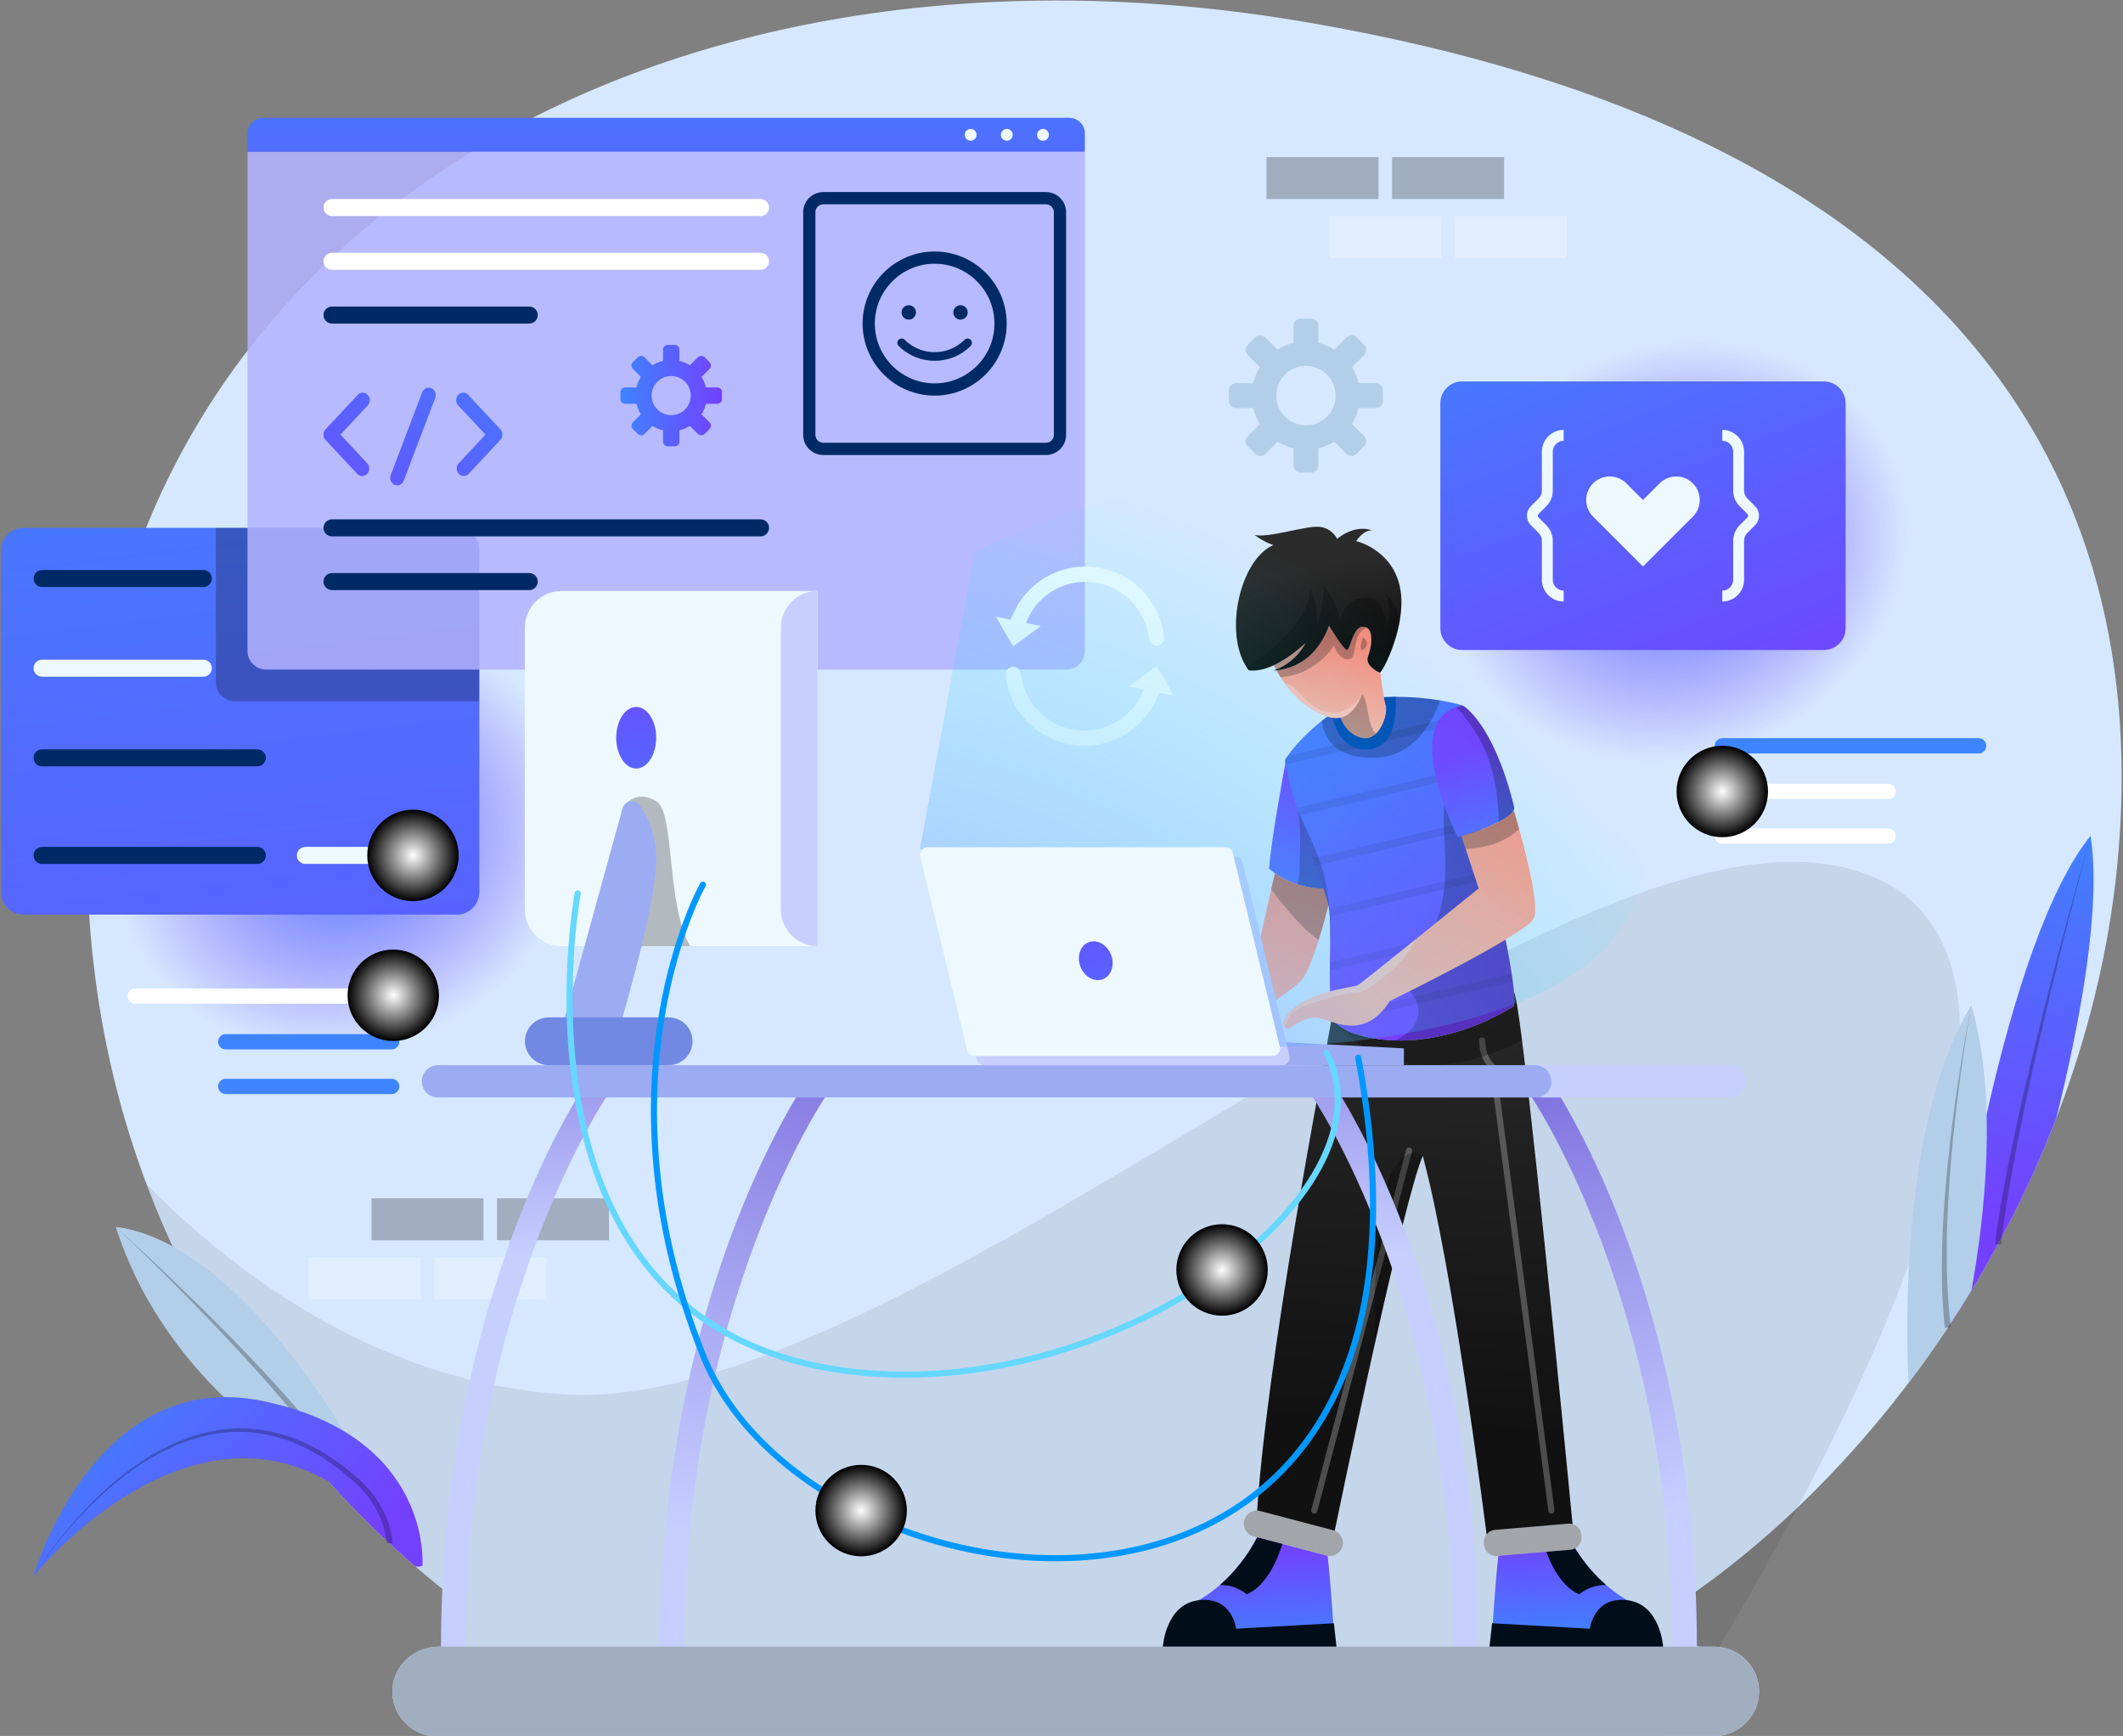 <svg width="1321" height="1080" viewBox="0 0 1321 1080" fill="none" xmlns="http://www.w3.org/2000/svg">
<rect x="0" y="0" width="1321" height="1080" fill="#808080" stroke="none"/>
<g clip-path="url(#clip0_455_383)">
<path d="M1317.4 538.504C1312.11 592.274 1298.94 645.167 1279.56 695.49C1265.13 732.934 1247.29 768.971 1226.7 802.856C1221.96 810.637 1217.07 818.324 1212.05 825.898C1204.23 837.677 1196.07 849.168 1187.6 860.315C1166.34 888.378 1143.19 914.369 1118.63 937.791C1096.63 958.758 1073.54 977.633 1049.66 994.072C1036.17 1003.36 1042.68 1024.46 1059.06 1024.46H1066.61C1067.62 1024.46 1068.61 1024.52 1069.58 1024.63C1084.04 1026.15 1095.21 1038.71 1094.51 1053.74C1093.8 1068.75 1080.87 1080.32 1065.81 1080.32H272.044C256.157 1080.32 243.391 1067.08 244.133 1051.04C244.494 1043.54 247.918 1036.88 253.114 1032.13C258.31 1027.35 265.309 1024.46 272.825 1024.46C288.732 1024.46 295.58 1004.31 282.984 994.605C229.918 953.678 141.217 869.754 91.274 737.004C66.693 671.687 51.49 594.553 54.514 504.9C66.748 143.402 411.13 -54.739 812.589 13.756C1214.05 82.252 1341.26 296.432 1317.4 538.504Z" fill="#D6E8FF"/>
<path opacity="0.08" d="M1118.63 937.793C1100.99 971.052 1083.77 1000.92 1069.58 1024.63C1049.05 1058.94 1034.86 1080.32 1034.86 1080.32H272.045C256.158 1080.32 243.392 1067.08 244.134 1051.04C244.495 1043.54 247.919 1036.88 253.115 1032.13C258.311 1027.35 265.31 1024.46 272.826 1024.46C288.733 1024.46 295.581 1004.31 282.985 994.606C275.469 988.804 267.25 982.163 258.517 974.608C241.811 960.205 223.261 942.566 204.331 921.58C190.88 906.664 177.236 890.071 163.956 871.731H163.937C136.729 834.193 110.987 789.404 91.275 737.005C151.267 797.32 239.358 860.087 350.532 867.49C570.689 882.177 983.488 473.07 1163.29 544.592C1277.8 590.162 1194.33 795.058 1118.63 937.793Z" fill="black"/>
<path opacity="0.25" d="M309.246 771.645H378.955V745.55H309.246V771.645Z" fill="black"/>
<path opacity="0.25" d="M231.133 771.645H300.842V745.55H231.133V771.645Z" fill="black"/>
<path opacity="0.25" d="M270.193 808.377H339.902V782.283H270.193V808.377Z" fill="white"/>
<path opacity="0.25" d="M192.08 808.377H261.789V782.283H192.08V808.377Z" fill="white"/>
<path opacity="0.25" d="M857.801 97.725H788.092V123.819H857.801V97.725Z" fill="black"/>
<path opacity="0.25" d="M935.908 97.725H866.199V123.819H935.908V97.725Z" fill="black"/>
<path opacity="0.25" d="M896.853 134.459H827.145V160.553H896.853V134.459Z" fill="white"/>
<path opacity="0.25" d="M974.961 134.459H905.252V160.553H974.961V134.459Z" fill="white"/>
<path d="M378.447 454.15C412.881 534.027 368.185 630.082 278.62 668.691C189.051 707.301 88.53 673.848 54.097 593.971C19.663 514.093 64.359 418.038 153.924 379.429C243.49 340.82 344.014 374.272 378.447 454.15Z" fill="url(#paint0_radial_455_383)"/>
<path d="M298.238 342.309V555.082C298.238 562.769 291.996 569.011 284.309 569.011H14.61C6.923 569.011 0.701 562.769 0.701 555.082V342.309C0.701 334.642 6.923 328.4 14.61 328.4H284.309C292 328.4 298.238 334.642 298.238 342.309Z" fill="url(#paint1_linear_455_383)"/>
<path d="M126.524 365.238H26.184C23.257 365.238 20.885 362.867 20.885 359.94C20.885 357.013 23.257 354.641 26.184 354.641H126.524C129.451 354.641 131.823 357.013 131.823 359.94C131.823 362.867 129.451 365.238 126.524 365.238Z" fill="#002A66"/>
<path d="M126.524 421.012H26.184C23.257 421.012 20.885 418.64 20.885 415.713C20.885 412.786 23.257 410.414 26.184 410.414H126.524C129.451 410.414 131.823 412.786 131.823 415.713C131.823 418.64 129.451 421.012 126.524 421.012Z" fill="#EEF8FF"/>
<path d="M160.115 476.787H26.184C23.257 476.787 20.885 474.415 20.885 471.488C20.885 468.561 23.257 466.189 26.184 466.189H160.115C163.042 466.189 165.414 468.561 165.414 471.488C165.414 474.415 163.042 476.787 160.115 476.787Z" fill="#002A66"/>
<path d="M160.115 537.498H26.184C23.257 537.498 20.885 535.126 20.885 532.199C20.885 529.272 23.257 526.9 26.184 526.9H160.115C163.042 526.9 165.414 529.272 165.414 532.199C165.414 535.123 163.042 537.498 160.115 537.498Z" fill="#002A66"/>
<path d="M257.559 537.498H189.996C187.069 537.498 184.697 535.126 184.697 532.199C184.697 529.272 187.069 526.9 189.996 526.9H257.559C260.486 526.9 262.858 529.272 262.858 532.199C262.861 535.123 260.486 537.498 257.559 537.498Z" fill="#EEF8FF"/>
<path d="M256.959 560.643C272.668 560.643 285.403 547.909 285.403 532.2C285.403 516.491 272.668 503.756 256.959 503.756C241.25 503.756 228.516 516.491 228.516 532.2C228.516 547.909 241.25 560.643 256.959 560.643Z" fill="url(#paint2_radial_455_383)"/>
<path opacity="0.25" d="M298.236 342.306V436.28H145.948C139.516 436.28 134.305 431.065 134.305 424.636V328.4H284.311C291.998 328.397 298.236 334.638 298.236 342.306Z" fill="black"/>
<path d="M675.049 94.482H153.996V83.068C153.996 77.662 158.379 73.283 163.781 73.283H665.264C670.67 73.283 675.049 77.662 675.049 83.068V94.482Z" fill="url(#paint3_linear_455_383)"/>
<path opacity="0.86" d="M663.422 416.586H165.623C159.201 416.586 153.996 411.381 153.996 404.959V94.478H675.049V404.959C675.049 411.378 669.844 416.586 663.422 416.586Z" fill="#B3B3FF"/>
<path d="M652.644 83.879C652.644 85.912 650.994 87.561 648.961 87.561C646.928 87.561 645.279 85.912 645.279 83.879C645.279 81.846 646.928 80.197 648.961 80.197C650.994 80.194 652.644 81.843 652.644 83.879Z" fill="#EEF8FF"/>
<path d="M630.149 83.879C630.149 85.912 628.5 87.561 626.467 87.561C624.434 87.561 622.785 85.912 622.785 83.879C622.785 81.846 624.434 80.197 626.467 80.197C628.5 80.194 630.149 81.843 630.149 83.879Z" fill="#EEF8FF"/>
<path d="M607.653 83.879C607.653 85.912 606.004 87.561 603.971 87.561C601.938 87.561 600.289 85.912 600.289 83.879C600.289 81.846 601.938 80.197 603.971 80.197C606.004 80.194 607.653 81.843 607.653 83.879Z" fill="#EEF8FF"/>
<path d="M473.235 134.436H206.592C203.665 134.436 201.293 132.064 201.293 129.137C201.293 126.21 203.665 123.838 206.592 123.838H473.235C476.162 123.838 478.534 126.21 478.534 129.137C478.534 132.064 476.162 134.436 473.235 134.436Z" fill="white"/>
<path d="M473.235 167.871H206.592C203.665 167.871 201.293 165.499 201.293 162.568C201.293 159.641 203.665 157.27 206.592 157.27H473.235C476.162 157.27 478.534 159.641 478.534 162.568C478.534 165.495 476.162 167.871 473.235 167.871Z" fill="white"/>
<path d="M329.313 201.305H206.592C203.665 201.305 201.293 198.933 201.293 196.006C201.293 193.079 203.665 190.707 206.592 190.707H329.313C332.24 190.707 334.611 193.079 334.611 196.006C334.611 198.93 332.24 201.305 329.313 201.305Z" fill="#002A66"/>
<path d="M473.235 333.705H206.592C203.665 333.705 201.293 331.333 201.293 328.406C201.293 325.479 203.665 323.107 206.592 323.107H473.235C476.162 323.107 478.534 325.479 478.534 328.406C478.534 331.333 476.162 333.705 473.235 333.705Z" fill="#002A66"/>
<path d="M329.313 367.135H206.592C203.665 367.135 201.293 364.763 201.293 361.836C201.293 358.909 203.665 356.537 206.592 356.537H329.313C332.24 356.537 334.611 358.909 334.611 361.836C334.611 364.763 332.24 367.135 329.313 367.135Z" fill="#002A66"/>
<path d="M581.564 156.469C556.844 156.469 536.736 176.58 536.736 201.3C536.736 226.019 556.848 246.131 581.564 246.131C606.284 246.131 626.395 226.019 626.395 201.3C626.395 176.58 606.284 156.469 581.564 156.469ZM581.564 238.518C561.043 238.518 544.346 221.821 544.346 201.3C544.346 180.775 561.043 164.082 581.564 164.082C602.089 164.082 618.786 180.779 618.786 201.3C618.786 221.821 602.089 238.518 581.564 238.518Z" fill="#002A66"/>
<path d="M600.173 211.41C589.911 221.669 573.214 221.672 562.955 211.41C561.903 210.361 560.202 210.361 559.15 211.41C558.098 212.462 558.098 214.166 559.15 215.214C565.33 221.394 573.446 224.483 581.566 224.483C589.682 224.483 597.801 221.391 603.981 215.214C605.033 214.162 605.033 212.458 603.981 211.41C602.926 210.361 601.225 210.361 600.173 211.41Z" fill="#002A66"/>
<path d="M565.464 198.846C567.943 198.846 569.95 196.839 569.95 194.361C569.95 191.882 567.943 189.875 565.464 189.875C562.986 189.875 560.979 191.882 560.979 194.361C560.979 196.839 562.986 198.846 565.464 198.846Z" fill="#002A66"/>
<path d="M597.671 198.846C600.146 198.846 602.157 196.839 602.157 194.361C602.157 191.882 600.15 189.875 597.671 189.875C595.193 189.875 593.186 191.882 593.186 194.361C593.186 196.839 595.193 198.846 597.671 198.846Z" fill="#002A66"/>
<path d="M225.376 296.167C224.26 296.167 223.14 295.712 222.288 294.799L202.573 273.697C200.866 271.87 200.866 268.911 202.573 267.087L222.623 245.634C224.331 243.807 227.093 243.807 228.8 245.634C230.507 247.457 230.507 250.419 228.8 252.243L211.838 270.392L228.468 288.19C230.175 290.016 230.175 292.975 228.468 294.799C227.612 295.709 226.493 296.167 225.376 296.167Z" fill="url(#paint4_linear_455_383)"/>
<path d="M288.537 296.167C287.42 296.167 286.304 295.712 285.449 294.799C283.742 292.975 283.742 290.013 285.449 288.19L302.081 270.392L285.116 252.243C283.409 250.419 283.409 247.46 285.116 245.634C286.823 243.807 289.586 243.807 291.293 245.634L311.346 267.087C312.166 267.965 312.624 269.153 312.624 270.392C312.624 271.631 312.163 272.819 311.346 273.697L291.629 294.799C290.773 295.709 289.654 296.167 288.537 296.167Z" fill="url(#paint5_linear_455_383)"/>
<path d="M247.171 301.961C246.625 301.961 246.067 301.851 245.528 301.616C243.292 300.645 242.22 297.918 243.127 295.526L262.696 244.076C263.606 241.692 266.14 240.53 268.389 241.511C270.625 242.482 271.697 245.209 270.79 247.6L251.221 299.05C250.527 300.861 248.897 301.961 247.171 301.961Z" fill="url(#paint6_linear_455_383)"/>
<path d="M650.818 283.094H512.313C505.398 283.094 499.77 277.466 499.77 270.55V132.046C499.77 125.13 505.398 119.502 512.313 119.502H650.818C657.733 119.502 663.362 125.13 663.362 132.046V270.55C663.362 277.466 657.733 283.094 650.818 283.094ZM512.313 127.111C509.593 127.111 507.379 129.325 507.379 132.046V270.55C507.379 273.271 509.593 275.484 512.313 275.484H650.818C653.538 275.484 655.752 273.271 655.752 270.55V132.046C655.752 129.325 653.538 127.111 650.818 127.111H512.313Z" fill="#002A66"/>
<path d="M449.222 248.283V243.981C449.222 242.352 447.899 241.029 446.269 241.029H439.24C438.685 238.679 437.756 236.478 436.516 234.481L441.496 229.501C442.648 228.349 442.648 226.478 441.496 225.325L438.453 222.282C437.301 221.13 435.429 221.13 434.277 222.282L429.297 227.262C427.3 226.026 425.099 225.096 422.75 224.538V217.509C422.75 215.88 421.427 214.557 419.797 214.557H415.495C413.865 214.557 412.542 215.88 412.542 217.509V224.538C410.193 225.093 407.992 226.023 405.994 227.262L401.015 222.282C399.863 221.13 397.991 221.13 396.839 222.282L393.796 225.325C392.644 226.478 392.644 228.349 393.796 229.501L398.775 234.481C397.539 236.478 396.607 238.679 396.052 241.029H389.023C387.393 241.029 386.07 242.352 386.07 243.981V248.283C386.07 249.913 387.393 251.236 389.023 251.236H396.052C396.607 253.585 397.536 255.786 398.775 257.784L393.796 262.763C392.644 263.915 392.644 265.787 393.796 266.939L396.839 269.982C397.991 271.134 399.863 271.134 401.015 269.982L405.994 265.003C407.992 266.239 410.193 267.168 412.542 267.727V274.755C412.542 276.385 413.865 277.708 415.495 277.708H419.797C421.427 277.708 422.75 276.385 422.75 274.755V267.727C425.099 267.171 427.3 266.242 429.297 265.003L434.277 269.982C435.429 271.134 437.301 271.134 438.453 269.982L441.496 266.939C442.648 265.787 442.648 263.915 441.496 262.763L436.516 257.784C437.752 255.786 438.682 253.585 439.24 251.236H446.269C447.899 251.236 449.222 249.913 449.222 248.283ZM419.713 258.139C411.39 259.517 404.262 252.388 405.636 244.065C406.469 239.025 410.535 234.955 415.579 234.123C423.902 232.748 431.027 239.873 429.652 248.196C428.82 253.237 424.754 257.306 419.713 258.139Z" fill="url(#paint7_linear_455_383)"/>
<path d="M928.434 1016.73L1008.35 1012.24C1008.35 1012.24 1040.16 1011.84 1012.44 995.536C1007.55 992.664 1003.21 989.447 999.349 986.119C986.793 975.218 979.486 962.926 976.195 956.459L960.498 960.586L933.061 967.815C932.813 967.873 932.587 967.928 932.338 967.967C930.354 984.254 928.434 1016.73 928.434 1016.73Z" fill="url(#paint8_linear_455_383)"/>
<path d="M1034.85 1024.48C1034.85 1024.48 1033.23 997.985 1012.43 995.536C991.633 993.086 989.248 1013.31 989.248 1013.31L928.43 1009.9L926.807 1024.48H1034.85Z" fill="#010D19"/>
<path d="M960.49 960.581C962.927 968.513 969.755 986.514 982.657 991.861C988.918 986.856 995.33 986.001 999.345 986.114C986.788 975.212 979.482 962.92 976.19 956.453L960.49 960.581Z" fill="#010D19"/>
<path d="M978.702 950.471L925.199 956.179C925.199 956.179 904.194 788.405 885.264 719.09C879.155 733.399 866.847 785.036 855.355 836.483C841.959 896.549 829.67 956.389 829.67 956.389C829.67 956.389 799 959.832 781.877 945.962C787.147 850.259 824.21 659.233 829.064 631.283C829.103 631.512 829.157 631.738 829.215 631.967C829.558 633.242 829.938 634.288 830.397 635.107C830.645 635.546 830.987 636.001 831.407 636.46C831.407 636.46 831.426 636.479 831.465 636.534C835.899 641.387 849.198 646.712 867.767 647.303C887.765 647.929 913.888 643.059 941.703 626.126C942.352 624.832 942.426 621.75 942.064 617.316C942.997 618.23 944.785 629.473 947.07 647.322C957.542 729.271 978.702 950.471 978.702 950.471Z" fill="url(#paint9_linear_455_383)"/>
<path d="M828.449 533.582L824.702 548.195L824.435 549.205L823.541 552.667V552.687C823.541 552.687 816.635 553.2 807.463 550.25C803.087 548.843 798.179 546.655 793.27 543.247C792.054 542.392 790.834 541.479 789.617 540.469C791.311 520.738 797.743 485.94 799.834 474.865C800.254 472.638 800.499 471.383 800.499 471.383L828.449 533.582Z" fill="url(#paint10_linear_455_383)"/>
<path d="M829.665 550.708C829.665 550.708 825.67 568.363 820.571 584.689C816.937 596.22 812.771 607.102 809.041 610.642C800.002 619.203 776.773 633.264 776.773 633.264L763.322 605.446L783.204 588.016L791.024 553.199L793.27 543.25C808.453 553.79 823.54 552.686 823.54 552.686L824.434 549.204L829.665 550.708Z" fill="url(#paint11_linear_455_383)"/>
<path d="M941.693 626.129C913.875 643.062 887.752 647.935 867.756 647.306C849.091 646.715 835.753 641.332 831.397 636.459C830.977 636.001 830.635 635.546 830.386 635.107C829.931 634.287 829.551 633.242 829.205 631.967C829.147 631.738 829.092 631.509 829.054 631.283C827.608 625.119 827.379 614.731 827.456 603.772C827.456 602.097 827.476 600.422 827.495 598.731C827.553 594.184 827.627 589.618 827.666 585.319V585.261C827.724 579.552 827.705 574.321 827.437 570.116C827.343 568.251 827.188 566.595 826.979 565.208C826.882 564.695 826.808 564.198 826.714 563.762C826.675 563.61 826.637 563.439 826.601 563.268C826.049 560.832 824.984 557.179 823.538 552.69V552.671C822.244 548.543 820.628 543.728 818.895 538.513C818.382 536.99 817.868 535.431 817.336 533.834C815.758 529.096 814.083 524.091 812.428 519.07C811.133 515.133 809.839 511.173 808.603 507.291C808.11 505.713 807.616 504.151 807.138 502.612C803.866 492.052 801.146 482.387 799.964 475.688C799.926 475.404 799.871 475.136 799.832 474.871C799.719 474.148 799.622 473.484 799.545 472.835C799.848 472.361 800.174 471.864 800.497 471.389C800.726 471.047 800.955 470.705 801.181 470.379C807.116 461.876 815.222 454.302 822.509 448.441C824.6 446.766 826.637 445.227 828.521 443.855C830.044 442.732 831.471 441.726 832.784 440.832L832.917 440.754L841.497 435.865C851.201 434.248 860.257 433.619 868.418 433.58C879.568 433.522 889.023 434.587 896.119 435.768C905.101 437.272 910.293 439.002 910.293 439.002L910.729 444.559L911.129 449.487L913.394 477.55L913.794 482.478L913.965 484.666C913.965 484.666 913.965 484.685 913.985 484.743C914.233 485.734 916.705 495.551 920.074 509.611C920.455 511.154 920.836 512.751 921.236 514.387C923.195 522.549 925.364 531.833 927.59 541.501C927.932 543.079 928.294 544.661 928.655 546.258C930.711 555.314 932.747 564.601 934.593 573.485C934.916 575.102 935.242 576.7 935.584 578.281C937.64 588.424 939.389 597.899 940.589 605.718C940.857 607.412 941.083 609.048 941.293 610.571C941.635 613.063 941.883 615.328 942.054 617.326C942.416 621.753 942.341 624.835 941.693 626.129Z" fill="url(#paint12_linear_455_383)"/>
<g opacity="0.35">
<path opacity="0.25" d="M911.141 449.49L799.97 475.687C799.931 475.403 799.877 475.135 799.838 474.871C799.725 474.148 799.628 473.483 799.551 472.835C799.854 472.36 800.18 471.863 800.503 471.389C800.732 471.047 800.961 470.705 801.187 470.379L910.741 444.559L911.141 449.49Z" fill="black"/>
<path opacity="0.25" d="M913.801 482.483L808.604 507.293C808.11 505.714 807.616 504.153 807.139 502.613L913.401 477.555L913.801 482.483Z" fill="black"/>
<path opacity="0.25" d="M921.241 514.39L818.897 538.516C818.383 536.993 817.87 535.434 817.338 533.837L920.079 509.617C920.464 511.157 920.841 512.754 921.241 514.39Z" fill="black"/>
<path opacity="0.25" d="M928.66 546.261L827.439 570.119C827.345 568.253 827.19 566.598 826.98 565.21L927.592 541.504C927.937 543.082 928.299 544.66 928.66 546.261Z" fill="black"/>
<path opacity="0.25" d="M935.589 578.28L827.461 603.774C827.461 602.099 827.48 600.424 827.5 598.733L934.601 573.484C934.921 575.104 935.247 576.702 935.589 578.28Z" fill="black"/>
<path opacity="0.25" d="M941.3 610.572L831.404 636.467C830.985 636.008 830.642 635.553 830.394 635.115C829.939 634.295 829.558 633.249 829.213 631.974L940.593 605.719C940.861 607.413 941.09 609.049 941.3 610.572Z" fill="black"/>
</g>
<path opacity="0.25" d="M896.125 435.768C890.93 450.248 879.535 470.492 856.209 471.386C828.337 472.47 823.331 456.164 822.512 448.441C824.603 446.766 826.639 445.227 828.524 443.856C830.047 442.733 831.473 441.726 832.787 440.832L832.919 440.754L841.5 435.865C851.204 434.248 860.259 433.619 868.421 433.58C879.57 433.522 889.029 434.587 896.125 435.768Z" fill="black"/>
<path d="M856.209 456.509C854.002 458.619 851.243 459.859 848.029 459.287C842.055 458.242 838.325 454.169 836.233 450.916C834.92 448.88 834.236 447.15 834.046 446.618C834.007 446.521 833.987 446.466 833.987 446.466C833.987 446.466 832.597 447.247 829.137 446.637C828.966 446.618 828.795 446.579 828.624 446.544C828.511 446.524 828.453 446.505 828.453 446.505C825.826 445.972 822.134 444.659 817.152 441.861C809.807 437.734 803.966 431.454 799.551 425.329C798.58 423.976 797.666 422.627 796.83 421.314C795.878 419.829 795.023 418.384 794.262 417.015C810.985 415.341 822.002 403.449 826.93 389.256C826.93 389.256 836.101 404.343 838.138 404.343C840.174 404.343 841.81 390.072 847.916 389.882C848.961 389.843 849.836 390.092 850.578 390.566C854.138 392.831 854.099 400.554 851.188 408.622C849.342 413.721 856.897 418.003 858.533 418.419C858.63 418.439 858.762 418.361 858.952 418.171C859.372 423.537 860.305 429.414 861.16 433.774C861.618 436.075 862.054 437.959 862.396 439.102C863.441 442.677 861.156 451.81 856.209 456.509Z" fill="url(#paint13_linear_455_383)"/>
<path d="M812.429 399.908C812.107 400.612 806.721 411.532 794.012 416.596C793.48 415.644 793.002 414.73 792.566 413.875C803.032 409.002 811.877 400.441 812.429 399.908Z" fill="#FFB7A9"/>
<path d="M871.127 385.196C868.539 401.332 861.042 416.134 858.951 418.168C858.761 418.358 858.628 418.435 858.532 418.416C856.895 417.996 849.341 413.717 851.187 408.618C854.688 398.895 854.039 389.669 847.914 389.879C841.805 390.069 840.169 404.339 838.136 404.339C836.1 404.339 826.928 389.253 826.928 389.253C822.001 403.445 810.983 415.337 794.26 417.012C793.67 417.09 793.082 417.125 792.473 417.164C793.005 416.973 793.518 416.783 794.015 416.593C806.723 411.533 812.109 400.612 812.432 399.905C811.88 400.438 803.032 408.999 792.569 413.872C787.49 416.212 782.049 417.696 776.986 416.993C776.605 416.499 776.224 415.983 775.901 415.45C761.195 393.551 771.774 347.868 792.379 339.116C792.379 339.116 787.032 337.574 780.6 332.836C789.771 334.834 813.175 326.727 821.278 327.792C829.365 328.857 831.972 335.289 831.972 335.289C831.972 335.289 842.209 326.062 853.833 329.941C848.124 329.732 843.845 336.657 843.845 336.657C843.845 336.657 865.67 341.546 870.959 364.588C872.457 371.1 872.247 378.271 871.127 385.196Z" fill="url(#paint14_linear_455_383)"/>
<path opacity="0.25" d="M856.205 456.507C853.997 458.618 851.238 459.857 848.024 459.286C842.051 458.24 838.32 454.168 836.229 450.915C834.915 448.878 834.231 447.149 834.041 446.616C838.056 445.683 843.422 442.372 847.55 432.117V432.097C847.55 432.078 847.569 432.078 847.569 432.059C851.393 434.873 850.744 452.073 856.205 456.507Z" fill="black"/>
<path opacity="0.25" d="M794.012 416.59C793.48 415.638 793.002 414.724 792.566 413.869C803.032 409 811.877 400.438 812.429 399.902C812.107 400.606 806.721 411.526 794.012 416.59Z" fill="black"/>
<path opacity="0.25" d="M850.575 390.56C840.888 393.739 844.896 409.352 839.665 410.152C833.139 411.178 829.99 401.484 829.99 401.484C829.99 401.484 825.898 409.645 813.473 416.59C807.955 419.672 801.885 420.892 796.825 421.308C795.873 419.824 795.017 418.378 794.256 417.01C810.979 415.335 821.996 403.443 826.924 389.25C826.924 389.25 836.095 404.337 838.132 404.337C840.168 404.337 841.804 390.066 847.91 389.876C848.959 389.837 849.833 390.086 850.575 390.56Z" fill="black"/>
<path opacity="0.25" d="M847.551 432.117C843.424 442.372 838.057 445.683 834.043 446.616C834.004 446.519 833.985 446.464 833.985 446.464C833.985 446.464 832.461 447.32 828.618 446.542C828.505 446.522 828.447 446.503 828.447 446.503C825.82 445.971 822.128 444.657 817.146 441.859C809.801 437.732 803.96 431.452 799.545 425.327C800.781 425.194 802.533 425.575 804.76 427.324C809.801 431.3 814.386 440.472 825.859 442.927C837.257 445.377 844.621 436.415 847.551 432.117Z" fill="white"/>
<path opacity="0.25" d="M847.982 396.492C847.982 396.492 846.02 402.201 846.898 404.034C847.779 405.87 853.998 400.265 847.982 396.492Z" fill="black"/>
<path opacity="0.25" d="M871.128 385.195C868.54 401.331 861.043 416.134 858.952 418.167C858.762 418.357 858.629 418.434 858.532 418.415C856.896 417.996 849.342 413.716 851.188 408.618C854.689 398.894 854.04 389.668 847.915 389.878C841.806 390.068 840.17 404.338 838.137 404.338C836.101 404.338 826.929 389.252 826.929 389.252C822.002 403.444 810.984 415.336 794.261 417.011C793.671 417.089 793.083 417.124 792.473 417.163C793.006 416.973 793.519 416.782 794.016 416.592C806.724 411.532 812.11 400.611 812.433 399.904C811.881 400.437 803.033 408.998 792.57 413.871C787.491 416.211 782.05 417.695 776.987 416.992C776.606 416.498 776.225 415.982 775.902 415.449C787.242 407.84 815.496 386.738 815.002 365.713C820.501 376.101 819.284 389.248 819.284 389.248C819.284 389.248 824.461 375.491 823.547 363.867C831.825 375.491 834.048 385.595 834.048 385.595C834.048 385.595 835.171 373.971 848.622 371.819C862.092 369.689 862.644 389.248 862.644 389.248C862.644 389.248 867.288 382.226 862.092 369.689C865.61 371.745 868.672 377.908 871.128 385.195Z" fill="black"/>
<path d="M852.608 466.114C835.992 468.221 830.751 452.534 829.131 446.635C832.594 447.245 833.981 446.464 833.981 446.464C833.981 446.464 834.001 446.522 834.039 446.616C834.23 447.148 834.914 448.881 836.227 450.914C838.318 454.167 842.049 458.24 848.022 459.285C851.237 459.857 853.996 458.621 856.203 456.507C861.15 451.808 863.432 442.675 862.386 439.097C862.044 437.954 861.605 436.073 861.15 433.769C863.642 433.656 866.078 433.597 868.418 433.578C869.05 446.561 867.082 464.278 852.608 466.114Z" fill="#0049B2"/>
<path opacity="0.25" d="M827.669 585.26C827.763 576.108 827.65 568.137 826.717 563.761C826.204 561.344 825.081 557.501 823.538 552.689C823.538 552.689 816.632 553.202 807.461 550.253C808.926 544.963 808.765 534.601 809.029 521.664C809.142 516.452 808.619 508.662 807.461 503.963C813.644 517.93 821.825 533.798 824.7 548.2C827.782 563.703 828.847 577.499 827.669 585.26Z" fill="black"/>
<path opacity="0.25" d="M941.691 626.129C913.874 643.061 887.75 647.934 867.755 647.305C891.519 637.353 884.555 613.401 862.637 609.006C884.688 592.699 902.453 578.232 898.884 525.44C897.06 498.471 900.92 476.104 900.92 476.104L913.99 484.743C914.922 488.434 946.926 615.686 941.691 626.129Z" fill="black"/>
<path d="M942.264 502.609C942.206 503.064 942.073 503.503 941.864 503.961C940.682 506.53 937.049 509.079 932.56 511.419C924.644 515.511 914.065 518.877 909.405 520.268C907.921 520.707 907.046 520.952 907.046 520.952C907.046 520.952 893.841 494.735 891.482 471.884C889.978 457.365 892.85 444.198 906.285 439.938C907.521 439.558 908.873 439.235 910.299 439.006C910.299 439.006 928.794 449.281 941.673 500.195C941.864 500.992 942.073 501.789 942.264 502.609Z" fill="url(#paint15_linear_455_383)"/>
<path d="M954.328 571.503C949.039 581.701 864.637 622.875 864.637 622.875C864.637 622.875 858.112 635.109 846.294 637.546C834.46 640.002 825.498 633.473 818.573 633.076C811.628 632.657 801.85 640.002 801.85 640.002C801.85 640.002 800.653 640.076 799.643 639.563C798.387 638.914 797.435 637.317 799.546 633.473C808.659 617.167 842.205 614.314 844.658 613.097C845.82 612.526 862.772 598.959 880.295 584.844C899.835 569.128 920.079 552.708 920.079 552.708L911.991 528.147L909.403 520.269C916.709 518.101 938.589 511.059 941.862 503.963C942.697 506.8 943.917 510.946 945.266 515.816C950.504 534.727 957.904 564.655 954.328 571.503Z" fill="url(#paint16_linear_455_383)"/>
<path opacity="0.25" d="M945.27 515.813C934.405 525.992 919.586 527.896 911.992 528.141L909.404 520.264C916.71 518.095 938.59 511.053 941.863 503.957C942.702 506.797 943.918 510.944 945.27 515.813Z" fill="black"/>
<path opacity="0.25" d="M826.602 563.265C825.024 569.486 822.91 577.212 820.571 584.689C810.183 578.164 797.7 562.313 791.023 553.199L793.269 543.25C808.453 553.79 823.54 552.686 823.54 552.686C824.986 557.178 826.05 560.831 826.602 563.265Z" fill="black"/>
<path d="M977.154 964.182L931.607 968.045C927.418 968.4 923.733 965.292 923.378 961.104L923.287 960.026C922.932 955.837 926.04 952.152 930.232 951.797L975.78 947.934C979.968 947.579 983.654 950.687 984.009 954.879L984.099 955.956C984.451 960.142 981.343 963.827 977.154 964.182Z" fill="#A2A5AA"/>
<path d="M835.334 962.003C834.382 965.656 831.071 968.074 827.437 968.074C826.979 968.074 826.543 968.035 826.085 967.961C825.837 967.922 825.611 967.867 825.362 967.809L782.229 956.449L780.002 955.859C775.645 954.697 773.057 950.247 774.2 945.89C775.171 942.237 778.463 939.801 782.077 939.801C782.761 939.801 783.465 939.894 784.168 940.085L829.528 952.035C833.888 953.197 836.473 957.647 835.334 962.003Z" fill="#A2A5AA"/>
<path d="M829.99 1016.73L750.077 1012.24C750.077 1012.24 718.264 1011.84 745.985 995.536C750.874 992.664 755.211 989.447 759.074 986.119C771.631 975.218 778.937 962.926 782.229 956.459L797.925 960.586L825.362 967.815C825.611 967.873 825.836 967.928 826.085 967.967C828.066 984.254 829.99 1016.73 829.99 1016.73Z" fill="url(#paint17_linear_455_383)"/>
<path d="M723.568 1024.48C723.568 1024.48 725.188 997.986 745.987 995.536C766.786 993.084 769.171 1013.31 769.171 1013.31L829.989 1009.9L831.612 1024.48H723.568Z" fill="#010D19"/>
<path d="M797.929 960.581C795.492 968.513 788.664 986.514 775.762 991.861C769.501 986.856 763.089 986.001 759.074 986.114C771.631 975.212 778.937 962.92 782.229 956.453L797.929 960.581Z" fill="#010D19"/>
<path opacity="0.25" d="M942.264 502.609C942.206 503.064 942.074 503.503 941.864 503.961C940.683 506.53 937.049 509.079 932.56 511.419C932.467 502.135 931.418 488.891 927.349 475.688C922.098 458.698 911.862 445.97 906.285 439.938C907.521 439.558 908.873 439.235 910.3 439.006C910.3 439.006 928.794 449.281 941.674 500.195C941.864 500.992 942.074 501.789 942.264 502.609Z" fill="black"/>
<path opacity="0.25" d="M922.325 647.361C922.325 647.361 921.102 665.078 938.838 668.747" stroke="white" stroke-width="3.805" stroke-miterlimit="10" stroke-linecap="round" stroke-linejoin="round"/>
<path opacity="0.25" d="M930.576 675.877L965.342 939.8" stroke="white" stroke-width="3.805" stroke-miterlimit="10" stroke-linecap="round" stroke-linejoin="round"/>
<path opacity="0.25" d="M876.781 715.838L817.799 939.803" stroke="white" stroke-width="3.805" stroke-miterlimit="10" stroke-linecap="round" stroke-linejoin="round"/>
<path opacity="0.25" d="M885.259 719.095C879.15 733.404 866.842 785.041 855.35 836.488C855.008 809.602 855.579 780.684 858.529 759.05C865.851 705.054 885.259 719.095 885.259 719.095Z" fill="black"/>
<path opacity="0.25" d="M947.062 647.322C868.691 686.441 833.016 638.702 831.457 636.534C835.891 641.387 849.19 646.712 867.759 647.303C887.757 647.929 913.881 643.059 941.695 626.126C942.344 624.832 942.418 621.75 942.057 617.316C942.989 618.23 944.777 629.476 947.062 647.322Z" fill="black"/>
<path opacity="0.25" d="M880.295 584.844C877.023 597.439 850.289 617.644 845.571 617.321C840.224 616.96 815.301 623.334 807.462 627.919C801.337 631.495 799.946 637.223 799.643 639.563C798.387 638.914 797.435 637.317 799.546 633.473C808.659 617.167 842.205 614.314 844.658 613.097C845.82 612.529 862.772 598.962 880.295 584.844Z" fill="white"/>
<path d="M378.76 680.247L372.532 675.878L366.303 671.502C365.358 672.848 342.865 705.183 320.159 765.066C299.289 820.111 274.408 909.798 274.408 1024.47H289.63C289.63 809.952 377.869 681.519 378.76 680.247Z" fill="url(#paint18_linear_455_383)"/>
<path d="M514.934 680.247L508.706 675.878L502.477 671.502C501.532 672.848 479.039 705.183 456.333 765.066C435.463 820.111 410.582 909.798 410.582 1024.47H425.804C425.804 809.952 514.043 681.519 514.934 680.247Z" fill="url(#paint19_linear_455_383)"/>
<path d="M951.502 680.247L957.734 675.878L963.962 671.502C964.907 672.848 987.4 705.183 1010.11 765.066C1030.98 820.111 1055.86 909.798 1055.86 1024.47H1040.63C1040.63 809.952 952.393 681.519 951.502 680.247Z" fill="url(#paint20_linear_455_383)"/>
<path d="M815.328 680.247L821.556 675.878L827.785 671.502C828.73 672.848 851.223 705.183 873.929 765.066C894.799 820.111 919.68 909.798 919.68 1024.47H904.458C904.458 809.952 816.219 681.519 815.328 680.247Z" fill="url(#paint21_linear_455_383)"/>
<path d="M965.348 672.743C965.348 675.522 964.225 678.032 962.399 679.859C960.572 681.685 958.062 682.808 955.283 682.808H272.517C266.963 682.808 262.451 678.3 262.451 672.743C262.451 669.965 263.574 667.454 265.401 665.627C267.227 663.801 269.738 662.678 272.517 662.678H955.283C960.837 662.678 965.348 667.189 965.348 672.743Z" fill="#9CACF2"/>
<path d="M1086.09 672.743C1086.09 675.522 1084.97 678.032 1083.14 679.859C1081.32 681.685 1078.81 682.808 1076.03 682.808H955.285C958.064 682.808 960.574 681.685 962.401 679.859C964.227 678.032 965.35 675.522 965.35 672.743C965.35 667.186 960.842 662.678 955.285 662.678H1076.03C1081.58 662.678 1086.09 667.189 1086.09 672.743Z" fill="#C7CFFF"/>
<path d="M508.712 367.656V588.629H349.422C336.807 588.629 326.59 578.412 326.59 565.798V390.488C326.59 377.873 336.807 367.656 349.422 367.656H508.712Z" fill="#EEF8FF"/>
<path d="M508.711 588.63V367.65C496.102 367.65 485.879 377.874 485.879 390.482V565.798C485.879 578.407 496.102 588.63 508.711 588.63Z" fill="#C7CFFF"/>
<path opacity="0.25" d="M429.428 588.626H373.547L387.378 502.911C387.378 502.911 393.942 490.218 408.306 498.438C419.991 505.137 414.512 562.938 429.428 588.626Z" fill="black"/>
<path d="M350.516 636.46L387.372 502.906C388.718 498.027 395.159 496.823 398.083 500.957C403.614 508.779 409.762 522.111 408 541.502C404.944 575.177 385.372 639.565 385.372 639.565L350.516 636.46Z" fill="#9CACF2"/>
<path d="M416.044 632.967H341.485C333.281 632.967 326.627 639.618 326.627 647.824C326.627 656.031 333.278 662.682 341.485 662.682H416.044C424.25 662.682 430.901 656.031 430.901 647.824C430.901 639.618 424.25 632.967 416.044 632.967Z" fill="#7189E2"/>
<path d="M408.311 458.975C408.311 469.557 402.741 478.138 395.87 478.138C389 478.138 383.43 469.56 383.43 458.975C383.43 448.39 389 439.812 395.87 439.812C402.741 439.812 408.311 448.39 408.311 458.975Z" fill="url(#paint22_linear_455_383)"/>
<path d="M873.557 652.231L777.389 647.312V662.674H873.557V652.231Z" fill="#9CACF2"/>
<path d="M797.786 662.675H612.372C610.197 662.675 608.306 661.187 607.796 659.077L578.565 538.589C577.845 535.624 580.091 532.768 583.141 532.768H768.555C770.726 532.768 772.621 534.255 773.131 536.366L802.362 656.853C803.082 659.819 800.835 662.675 797.786 662.675Z" fill="#C7CFFF"/>
<path d="M791.785 657.006H606.371C604.203 657.006 602.299 655.522 601.786 653.411L572.561 532.917C572.18 531.378 572.619 529.874 573.552 528.771C574.387 527.76 575.682 527.096 577.147 527.096H762.56C764.729 527.096 766.614 528.58 767.127 530.691L796.351 651.185C797.074 654.154 794.828 657.006 791.785 657.006Z" fill="#EEF8FF"/>
<path d="M691.36 594.062C693.793 600.416 691.492 607.199 686.225 609.216C680.955 611.233 674.714 607.719 672.281 601.368C669.848 595.017 672.149 588.23 677.415 586.213C682.685 584.193 688.926 587.707 691.36 594.062Z" fill="url(#paint23_linear_455_383)"/>
<path d="M1205.39 273.161C1239.83 353.038 1195.13 449.093 1105.57 487.703C1016 526.312 915.477 492.86 881.044 412.982C846.611 333.105 891.306 237.053 980.872 198.44C1070.44 159.828 1170.96 193.284 1205.39 273.161Z" fill="url(#paint24_radial_455_383)"/>
<path d="M1148.39 250.852V390.851C1148.39 398.328 1142.32 404.398 1134.85 404.398H909.78C902.303 404.398 896.232 398.328 896.232 390.851V250.852C896.232 243.375 902.303 237.305 909.78 237.305H1134.85C1142.32 237.308 1148.39 243.375 1148.39 250.852Z" fill="url(#paint25_linear_455_383)"/>
<path d="M972.972 374.26C965.491 374.26 959.402 368.173 959.402 360.693V336.415C959.402 334.602 958.695 332.901 957.414 331.62L952.544 326.75C949.298 323.504 949.298 318.221 952.544 314.974L957.414 310.105C958.695 308.824 959.402 307.12 959.402 305.309V281.032C959.402 273.551 965.488 267.465 972.972 267.465V274.248C969.232 274.248 966.189 277.291 966.189 281.032V305.309C966.189 308.933 964.778 312.341 962.213 314.903L957.343 319.773C956.743 320.373 956.743 321.354 957.346 321.955L962.213 326.824C964.775 329.387 966.189 332.795 966.189 336.419V360.696C966.189 364.436 969.232 367.48 972.972 367.48V374.26Z" fill="#EEF8FF"/>
<path d="M1071.66 267.451C1079.14 267.451 1085.23 273.537 1085.23 281.018V305.295C1085.23 307.106 1085.94 308.81 1087.22 310.091L1092.09 314.961C1095.34 318.207 1095.34 323.49 1092.09 326.736L1087.22 331.606C1085.94 332.887 1085.23 334.591 1085.23 336.402V360.679C1085.23 368.16 1079.15 374.246 1071.66 374.246V367.463C1075.4 367.463 1078.45 364.419 1078.45 360.679V336.402C1078.45 332.778 1079.86 329.37 1082.42 326.807L1087.29 321.938C1087.89 321.338 1087.89 320.356 1087.29 319.756L1082.42 314.886C1079.86 312.324 1078.45 308.916 1078.45 305.292V281.015C1078.45 277.275 1075.4 274.231 1071.66 274.231V267.451Z" fill="#EEF8FF"/>
<path d="M1053.35 300.718C1047.64 295.003 1038.37 295.003 1032.66 300.718L1022.31 311.064L1011.97 300.718C1006.25 295.003 996.99 295.003 991.275 300.718C985.559 306.433 985.559 315.695 991.275 321.41L1001.62 331.756L1022.31 352.449L1043.01 331.756L1053.35 321.41C1059.07 315.695 1059.07 306.433 1053.35 300.718Z" fill="#EEF8FF"/>
<path d="M860.506 249.398V242.87C860.506 240.394 858.499 238.387 856.024 238.387H845.355C844.512 234.821 843.102 231.481 841.224 228.451L848.779 220.896C850.528 219.147 850.528 216.307 848.779 214.558L844.161 209.94C842.412 208.191 839.572 208.191 837.823 209.94L830.268 217.495C827.238 215.617 823.898 214.206 820.332 213.364V202.695C820.332 200.22 818.324 198.213 815.849 198.213H809.321C806.846 198.213 804.838 200.22 804.838 202.695V213.364C801.272 214.206 797.932 215.617 794.902 217.495L787.347 209.94C785.598 208.191 782.758 208.191 781.009 209.94L776.391 214.558C774.642 216.307 774.642 219.147 776.391 220.896L783.946 228.451C782.068 231.481 780.658 234.821 779.815 238.387H769.147C766.671 238.387 764.664 240.394 764.664 242.87V249.398C764.664 251.873 766.671 253.881 769.147 253.881H779.815C780.658 257.447 782.068 260.787 783.946 263.817L776.391 271.372C774.642 273.121 774.642 275.96 776.391 277.71L781.009 282.328C782.758 284.077 785.598 284.077 787.347 282.328L794.902 274.773C797.932 276.651 801.272 278.061 804.838 278.904V289.572C804.838 292.048 806.846 294.055 809.321 294.055H815.849C818.324 294.055 820.332 292.048 820.332 289.572V278.904C823.898 278.061 827.238 276.651 830.268 274.773L837.823 282.328C839.572 284.077 842.412 284.077 844.161 282.328L848.779 277.71C850.528 275.96 850.528 273.121 848.779 271.372L841.224 263.817C843.102 260.787 844.512 257.447 845.355 253.881H856.024C858.499 253.881 860.506 251.873 860.506 249.398ZM815.723 264.356C803.092 266.444 792.275 255.63 794.363 242.999C795.628 235.347 801.798 229.177 809.45 227.909C822.081 225.821 832.895 236.635 830.81 249.266C829.545 256.917 823.375 263.091 815.723 264.356Z" fill="#B3CEE8"/>
<path d="M719.637 401.68C717.168 401.68 715.174 399.785 714.903 397.333C712.731 377.489 695.863 361.989 675.451 361.989C658.554 361.989 644.077 372.626 638.369 387.542L647.634 389.481L635.932 398.081L631.043 401.676H630.149L626.628 395.606L619.684 383.64L628.968 385.58C635.648 366.323 653.949 352.473 675.451 352.473C700.771 352.473 721.683 371.693 724.365 396.313C724.674 399.169 722.506 401.68 719.637 401.68Z" fill="#EEF8FF"/>
<path d="M630.471 414.82C632.94 414.82 634.935 416.715 635.206 419.167C637.377 439.011 654.246 454.511 674.657 454.511C691.554 454.511 706.031 443.874 711.74 428.958L702.475 427.019L714.176 418.419L719.065 414.824H719.959L723.48 420.894L730.425 432.86L721.14 430.92C714.464 450.177 696.159 464.027 674.657 464.027C649.337 464.027 628.425 444.807 625.744 420.187C625.437 417.331 627.606 414.82 630.471 414.82Z" fill="#EEF8FF"/>
<path d="M631.04 401.68L630.414 402.138L630.146 401.68H631.04Z" fill="#EEF8FF"/>
<path d="M1094.5 1053.75C1093.8 1068.76 1080.86 1080.33 1065.81 1080.33H272.04C256.153 1080.33 243.386 1067.09 244.128 1051.05C244.49 1043.55 247.914 1036.89 253.11 1032.13C258.305 1027.36 265.305 1024.47 272.821 1024.47H1066.61C1082.47 1024.47 1095.26 1037.71 1094.5 1053.75Z" fill="#A1AEBF"/>
<path d="M1071.67 464.016H1231.17" stroke="url(#paint26_linear_455_383)" stroke-width="9.513" stroke-miterlimit="10" stroke-linecap="round" stroke-linejoin="round"/>
<path d="M1071.67 492.416H1174.91" stroke="white" stroke-width="9.513" stroke-miterlimit="10" stroke-linecap="round" stroke-linejoin="round"/>
<path d="M1071.67 520.207H1174.91" stroke="white" stroke-width="9.513" stroke-miterlimit="10" stroke-linecap="round" stroke-linejoin="round"/>
<path d="M1071.67 520.858C1087.38 520.858 1100.11 508.124 1100.11 492.414C1100.11 476.705 1087.38 463.971 1071.67 463.971C1055.96 463.971 1043.22 476.705 1043.22 492.414C1043.22 508.124 1055.96 520.858 1071.67 520.858Z" fill="url(#paint27_radial_455_383)"/>
<path d="M243.704 619.723H84.197" stroke="white" stroke-width="9.513" stroke-miterlimit="10" stroke-linecap="round" stroke-linejoin="round"/>
<path d="M243.705 648.125H140.463" stroke="url(#paint28_linear_455_383)" stroke-width="9.513" stroke-miterlimit="10" stroke-linecap="round" stroke-linejoin="round"/>
<path d="M243.705 675.914H140.463" stroke="url(#paint29_linear_455_383)" stroke-width="9.513" stroke-miterlimit="10" stroke-linecap="round" stroke-linejoin="round"/>
<path d="M244.713 647.661C260.422 647.661 273.157 634.926 273.157 619.217C273.157 603.508 260.422 590.773 244.713 590.773C229.004 590.773 216.27 603.508 216.27 619.217C216.27 634.926 229.004 647.661 244.713 647.661Z" fill="url(#paint30_radial_455_383)"/>
<path d="M796.353 651.187L767.128 530.693C766.615 528.583 764.73 527.098 762.561 527.098H577.148C575.683 527.098 574.389 527.763 573.553 528.773L572.43 528.144L606.563 343.188C606.563 343.188 874.333 210.277 927.341 369.283C930.655 379.219 1019.07 507.274 1020.69 516.055C1044.99 647.76 796.353 651.187 796.353 651.187Z" fill="url(#paint31_radial_455_383)"/>
<path d="M359.486 555.805C359.486 555.805 309.014 823.826 525.831 852.822C690.465 874.837 870.348 742.842 825.475 654.99" stroke="#66D7FF" stroke-width="3.805" stroke-miterlimit="10" stroke-linecap="round" stroke-linejoin="round"/>
<path d="M437.356 550.404C437.356 550.404 368.861 671.799 437.356 843.039C505.852 1014.28 921.107 1062.22 845.125 658.051" stroke="#0098FF" stroke-width="3.805" stroke-miterlimit="10" stroke-linecap="round" stroke-linejoin="round"/>
<path d="M760.401 818.548C776.11 818.548 788.845 805.813 788.845 790.104C788.845 774.395 776.11 761.66 760.401 761.66C744.692 761.66 731.957 774.395 731.957 790.104C731.957 805.813 744.692 818.548 760.401 818.548Z" fill="url(#paint32_radial_455_383)"/>
<path d="M535.834 968.243C551.543 968.243 564.278 955.508 564.278 939.799C564.278 924.09 551.543 911.355 535.834 911.355C520.125 911.355 507.391 924.09 507.391 939.799C507.391 955.508 520.125 968.243 535.834 968.243Z" fill="url(#paint33_radial_455_383)"/>
<path d="M1279.55 695.492C1261.82 741.556 1238.89 785.467 1212.05 825.9C1216.38 794.41 1246.56 587.326 1300.82 519.992C1307.67 563.732 1294.62 634.684 1279.55 695.492Z" fill="url(#paint34_linear_455_383)"/>
<path d="M1226.7 802.859C1221.96 810.639 1217.07 818.326 1212.04 825.9C1204.23 837.679 1196.06 849.171 1187.6 860.317C1187.43 857.519 1178.12 704.587 1226.6 625.396C1243.71 683.869 1234.46 759.841 1226.7 802.859Z" fill="#B3CEE8"/>
<g opacity="0.25">
<path d="M1300.82 519.992C1289.52 561.964 1278.87 604.11 1269.15 646.459C1264.28 667.633 1259.64 688.857 1255.5 710.172C1251.39 731.481 1247.52 752.867 1245.08 774.373L1241.3 773.927C1244.08 752.27 1248.27 730.903 1252.71 709.604C1257.16 688.309 1262.12 667.136 1267.3 646.021C1277.64 603.787 1288.91 561.793 1300.82 519.992Z" fill="black"/>
</g>
<g opacity="0.25">
<path d="M1226.6 625.396C1223.67 641.945 1221.24 658.578 1219.07 675.236C1216.94 691.901 1215.05 708.595 1213.75 725.334C1212.48 742.07 1211.39 758.831 1211.33 775.596C1211.25 792.348 1211.76 809.119 1213.93 825.655L1210.15 826.139C1208.27 809.284 1208.08 792.383 1208.47 775.541C1208.85 758.689 1210.26 741.905 1211.85 725.159C1213.47 708.414 1215.68 691.736 1218.12 675.104C1220.61 658.474 1223.36 641.887 1226.6 625.396Z" fill="black"/>
</g>
<path d="M175.877 898.75C175.877 898.75 100.408 852.741 72.07 763.305C150.98 773.357 221.35 903.048 221.35 903.048L175.877 898.75Z" fill="#B3CEE8"/>
<g opacity="0.25">
<path d="M72.07 763.299C93.456 782.687 114.333 802.641 134.76 823.059C155.12 843.541 175.035 864.508 193.568 886.778L190.605 889.169C172.692 866.654 153.277 845.284 133.398 824.388C113.448 803.554 93.021 783.152 72.07 763.299Z" fill="black"/>
</g>
<path d="M262.856 974.157C261.523 974.651 260.058 974.783 258.518 974.612C241.812 960.21 223.262 942.57 204.332 921.584C111.217 868.347 20.877 980.527 20.877 980.527C20.877 980.527 58.511 849.662 163.938 871.735H163.957C269.403 893.808 262.856 974.157 262.856 974.157Z" fill="url(#paint35_linear_455_383)"/>
<g opacity="0.25">
<path d="M20.877 980.525C33.753 960.117 49.385 941.397 67.364 925.219C85.384 909.274 106.56 895.807 130.534 890.728C142.445 888.204 154.892 888.001 166.891 890.324C178.876 892.664 190.442 897.208 200.856 903.575C203.532 905.046 205.942 906.934 208.501 908.596L212.283 911.171L215.83 914.05C218.183 915.986 220.587 917.848 222.901 919.852L226.263 923.028L229.41 926.429C233.469 931.089 236.91 936.324 239.478 941.987C242.047 947.683 243.874 953.592 244.251 960.146L240.446 960.136C240.204 954.624 238.575 948.735 236.225 943.446C233.879 938.086 230.694 933.08 226.883 928.591L223.924 925.306L220.745 922.227C218.528 920.252 216.179 918.387 213.9 916.457L210.457 913.585L206.788 911.023C204.309 909.367 201.97 907.48 199.375 906.011C189.274 899.654 178.073 895.087 166.429 892.654C154.77 890.237 142.629 890.269 130.912 892.59C107.335 897.25 86.132 910.284 67.986 925.932C49.879 941.806 34.018 960.291 20.877 980.525Z" fill="black"/>
</g>
</g>
<defs>
<radialGradient id="paint0_radial_455_383" cx="0" cy="0" r="1" gradientTransform="matrix(134.329 -57.912 50.789 117.8 216.284 524.052)" gradientUnits="userSpaceOnUse">
<stop stop-color="#3E84FF"/>
<stop offset="0.329" stop-color="#5469FF" stop-opacity="0.671"/>
<stop offset="0.757" stop-color="#6B4BFF" stop-opacity="0.243"/>
<stop offset="1" stop-color="#7440FF" stop-opacity="0"/>
</radialGradient>
<linearGradient id="paint1_linear_455_383" x1="109.782" y1="121.906" x2="224.761" y2="1068.64" gradientUnits="userSpaceOnUse">
<stop stop-color="#3E84FF"/>
<stop offset="1" stop-color="#7440FF"/>
</linearGradient>
<radialGradient id="paint2_radial_455_383" cx="0" cy="0" r="1" gradientUnits="userSpaceOnUse" gradientTransform="translate(256.959 532.201) scale(28.445 28.445)">
<stop stop-color="white"/>
<stop offset="1"/>
</radialGradient>
<linearGradient id="paint3_linear_455_383" x1="414.523" y1="-24.162" x2="414.523" y2="337.272" gradientUnits="userSpaceOnUse">
<stop stop-color="#3E84FF"/>
<stop offset="1" stop-color="#7440FF"/>
</linearGradient>
<linearGradient id="paint4_linear_455_383" x1="297.395" y1="166.811" x2="162.851" y2="354.358" gradientUnits="userSpaceOnUse">
<stop stop-color="#3E84FF"/>
<stop offset="1" stop-color="#7440FF"/>
</linearGradient>
<linearGradient id="paint5_linear_455_383" x1="341.924" y1="198.757" x2="207.379" y2="386.305" gradientUnits="userSpaceOnUse">
<stop stop-color="#3E84FF"/>
<stop offset="1" stop-color="#7440FF"/>
</linearGradient>
<linearGradient id="paint6_linear_455_383" x1="320.312" y1="183.251" x2="185.767" y2="370.798" gradientUnits="userSpaceOnUse">
<stop stop-color="#3E84FF"/>
<stop offset="1" stop-color="#7440FF"/>
</linearGradient>
<linearGradient id="paint7_linear_455_383" x1="386.07" y1="246.131" x2="449.222" y2="246.131" gradientUnits="userSpaceOnUse">
<stop stop-color="#3E84FF"/>
<stop offset="1" stop-color="#7440FF"/>
</linearGradient>
<linearGradient id="paint8_linear_455_383" x1="976.431" y1="1019.36" x2="973.719" y2="954.259" gradientUnits="userSpaceOnUse">
<stop stop-color="#3E84FF"/>
<stop offset="1" stop-color="#7440FF"/>
</linearGradient>
<linearGradient id="paint9_linear_455_383" x1="902.151" y1="586.649" x2="883.804" y2="889.983" gradientUnits="userSpaceOnUse">
<stop stop-color="#2B2B2B"/>
<stop offset="1" stop-color="#111111"/>
</linearGradient>
<linearGradient id="paint10_linear_455_383" x1="793.789" y1="586.561" x2="819.067" y2="483.819" gradientUnits="userSpaceOnUse">
<stop stop-color="#3E84FF"/>
<stop offset="1" stop-color="#7440FF"/>
</linearGradient>
<linearGradient id="paint11_linear_455_383" x1="815.137" y1="529.004" x2="776.608" y2="639.086" gradientUnits="userSpaceOnUse">
<stop stop-color="#F78B7C"/>
<stop offset="1" stop-color="#FFB7A9"/>
</linearGradient>
<linearGradient id="paint12_linear_455_383" x1="837.055" y1="403.67" x2="889.243" y2="614.049" gradientUnits="userSpaceOnUse">
<stop stop-color="#3E84FF"/>
<stop offset="1" stop-color="#7440FF"/>
</linearGradient>
<linearGradient id="paint13_linear_455_383" x1="834.408" y1="398.652" x2="824.012" y2="453.081" gradientUnits="userSpaceOnUse">
<stop stop-color="#F78B7C"/>
<stop offset="1" stop-color="#FFB7A9"/>
</linearGradient>
<linearGradient id="paint14_linear_455_383" x1="815.042" y1="352.919" x2="826.05" y2="412.241" gradientUnits="userSpaceOnUse">
<stop stop-color="#2B2B2B"/>
<stop offset="1" stop-color="#111111"/>
</linearGradient>
<linearGradient id="paint15_linear_455_383" x1="951.01" y1="550.444" x2="906.161" y2="471.346" gradientUnits="userSpaceOnUse">
<stop stop-color="#3E84FF"/>
<stop offset="1" stop-color="#7440FF"/>
</linearGradient>
<linearGradient id="paint16_linear_455_383" x1="936.655" y1="455.71" x2="866.936" y2="626.948" gradientUnits="userSpaceOnUse">
<stop stop-color="#F78B7C"/>
<stop offset="1" stop-color="#FFB7A9"/>
</linearGradient>
<linearGradient id="paint17_linear_455_383" x1="782.976" y1="1027.42" x2="780.263" y2="962.319" gradientUnits="userSpaceOnUse">
<stop stop-color="#3E84FF"/>
<stop offset="1" stop-color="#7440FF"/>
</linearGradient>
<linearGradient id="paint18_linear_455_383" x1="324.817" y1="550.165" x2="326.174" y2="782.1" gradientUnits="userSpaceOnUse">
<stop stop-color="#6D5BD8"/>
<stop offset="1" stop-color="#C7CFFF"/>
</linearGradient>
<linearGradient id="paint19_linear_455_383" x1="560.063" y1="568.909" x2="420.36" y2="951.397" gradientUnits="userSpaceOnUse">
<stop stop-color="#6D5BD8"/>
<stop offset="1" stop-color="#C7CFFF"/>
</linearGradient>
<linearGradient id="paint20_linear_455_383" x1="910.452" y1="623.283" x2="1043.37" y2="936.599" gradientUnits="userSpaceOnUse">
<stop stop-color="#6D5BD8"/>
<stop offset="1" stop-color="#C7CFFF"/>
</linearGradient>
<linearGradient id="paint21_linear_455_383" x1="865.725" y1="547.003" x2="867.082" y2="778.937" gradientUnits="userSpaceOnUse">
<stop stop-color="#6D5BD8"/>
<stop offset="1" stop-color="#C7CFFF"/>
</linearGradient>
<linearGradient id="paint22_linear_455_383" x1="403.035" y1="562.839" x2="390.823" y2="385.764" gradientUnits="userSpaceOnUse">
<stop stop-color="#3E84FF"/>
<stop offset="1" stop-color="#7440FF"/>
</linearGradient>
<linearGradient id="paint23_linear_455_383" x1="714.788" y1="710.012" x2="656.917" y2="512.89" gradientUnits="userSpaceOnUse">
<stop stop-color="#3E84FF"/>
<stop offset="1" stop-color="#7440FF"/>
</linearGradient>
<radialGradient id="paint24_radial_455_383" cx="0" cy="0" r="1" gradientTransform="matrix(134.329 -57.912 50.789 117.8 1043.23 343.064)" gradientUnits="userSpaceOnUse">
<stop stop-color="#3E84FF"/>
<stop offset="0.329" stop-color="#5469FF" stop-opacity="0.671"/>
<stop offset="0.757" stop-color="#6B4BFF" stop-opacity="0.243"/>
<stop offset="1" stop-color="#7440FF" stop-opacity="0"/>
</radialGradient>
<linearGradient id="paint25_linear_455_383" x1="954.924" y1="149.787" x2="1082.13" y2="472.694" gradientUnits="userSpaceOnUse">
<stop stop-color="#3E84FF"/>
<stop offset="1" stop-color="#7440FF"/>
</linearGradient>
<linearGradient id="paint26_linear_455_383" x1="-nan" y1="-nan" x2="-nan" y2="-nan" gradientUnits="userSpaceOnUse">
<stop stop-color="#3E84FF"/>
<stop offset="1" stop-color="#7440FF"/>
</linearGradient>
<radialGradient id="paint27_radial_455_383" cx="0" cy="0" r="1" gradientUnits="userSpaceOnUse" gradientTransform="translate(1071.66 492.416) scale(28.445 28.445)">
<stop stop-color="white"/>
<stop offset="1"/>
</radialGradient>
<linearGradient id="paint28_linear_455_383" x1="-nan" y1="-nan" x2="-nan" y2="-nan" gradientUnits="userSpaceOnUse">
<stop stop-color="#3E84FF"/>
<stop offset="1" stop-color="#7440FF"/>
</linearGradient>
<linearGradient id="paint29_linear_455_383" x1="-nan" y1="-nan" x2="-nan" y2="-nan" gradientUnits="userSpaceOnUse">
<stop stop-color="#3E84FF"/>
<stop offset="1" stop-color="#7440FF"/>
</linearGradient>
<radialGradient id="paint30_radial_455_383" cx="0" cy="0" r="1" gradientUnits="userSpaceOnUse" gradientTransform="translate(244.715 619.218) scale(28.445 28.445)">
<stop stop-color="white"/>
<stop offset="1"/>
</radialGradient>
<radialGradient id="paint31_radial_455_383" cx="0" cy="0" r="1" gradientUnits="userSpaceOnUse" gradientTransform="translate(451.424 1012.44) scale(750.877 750.877)">
<stop stop-color="#FF00FF"/>
<stop offset="1" stop-color="#00FFFF" stop-opacity="0"/>
</radialGradient>
<radialGradient id="paint32_radial_455_383" cx="0" cy="0" r="1" gradientUnits="userSpaceOnUse" gradientTransform="translate(760.402 790.103) scale(28.445)">
<stop stop-color="white"/>
<stop offset="1"/>
</radialGradient>
<radialGradient id="paint33_radial_455_383" cx="0" cy="0" r="1" gradientUnits="userSpaceOnUse" gradientTransform="translate(535.833 939.799) scale(28.445 28.445)">
<stop stop-color="white"/>
<stop offset="1"/>
</radialGradient>
<linearGradient id="paint34_linear_455_383" x1="1303.46" y1="507.932" x2="1241.08" y2="762.343" gradientUnits="userSpaceOnUse">
<stop stop-color="#3E84FF"/>
<stop offset="1" stop-color="#7440FF"/>
</linearGradient>
<linearGradient id="paint35_linear_455_383" x1="45.256" y1="865.73" x2="190.809" y2="1002.72" gradientUnits="userSpaceOnUse">
<stop stop-color="#3E84FF"/>
<stop offset="1" stop-color="#7440FF"/>
</linearGradient>
<clipPath id="clip0_455_383">
<rect width="1321" height="1080" fill="white"/>
</clipPath>
</defs>
</svg>
